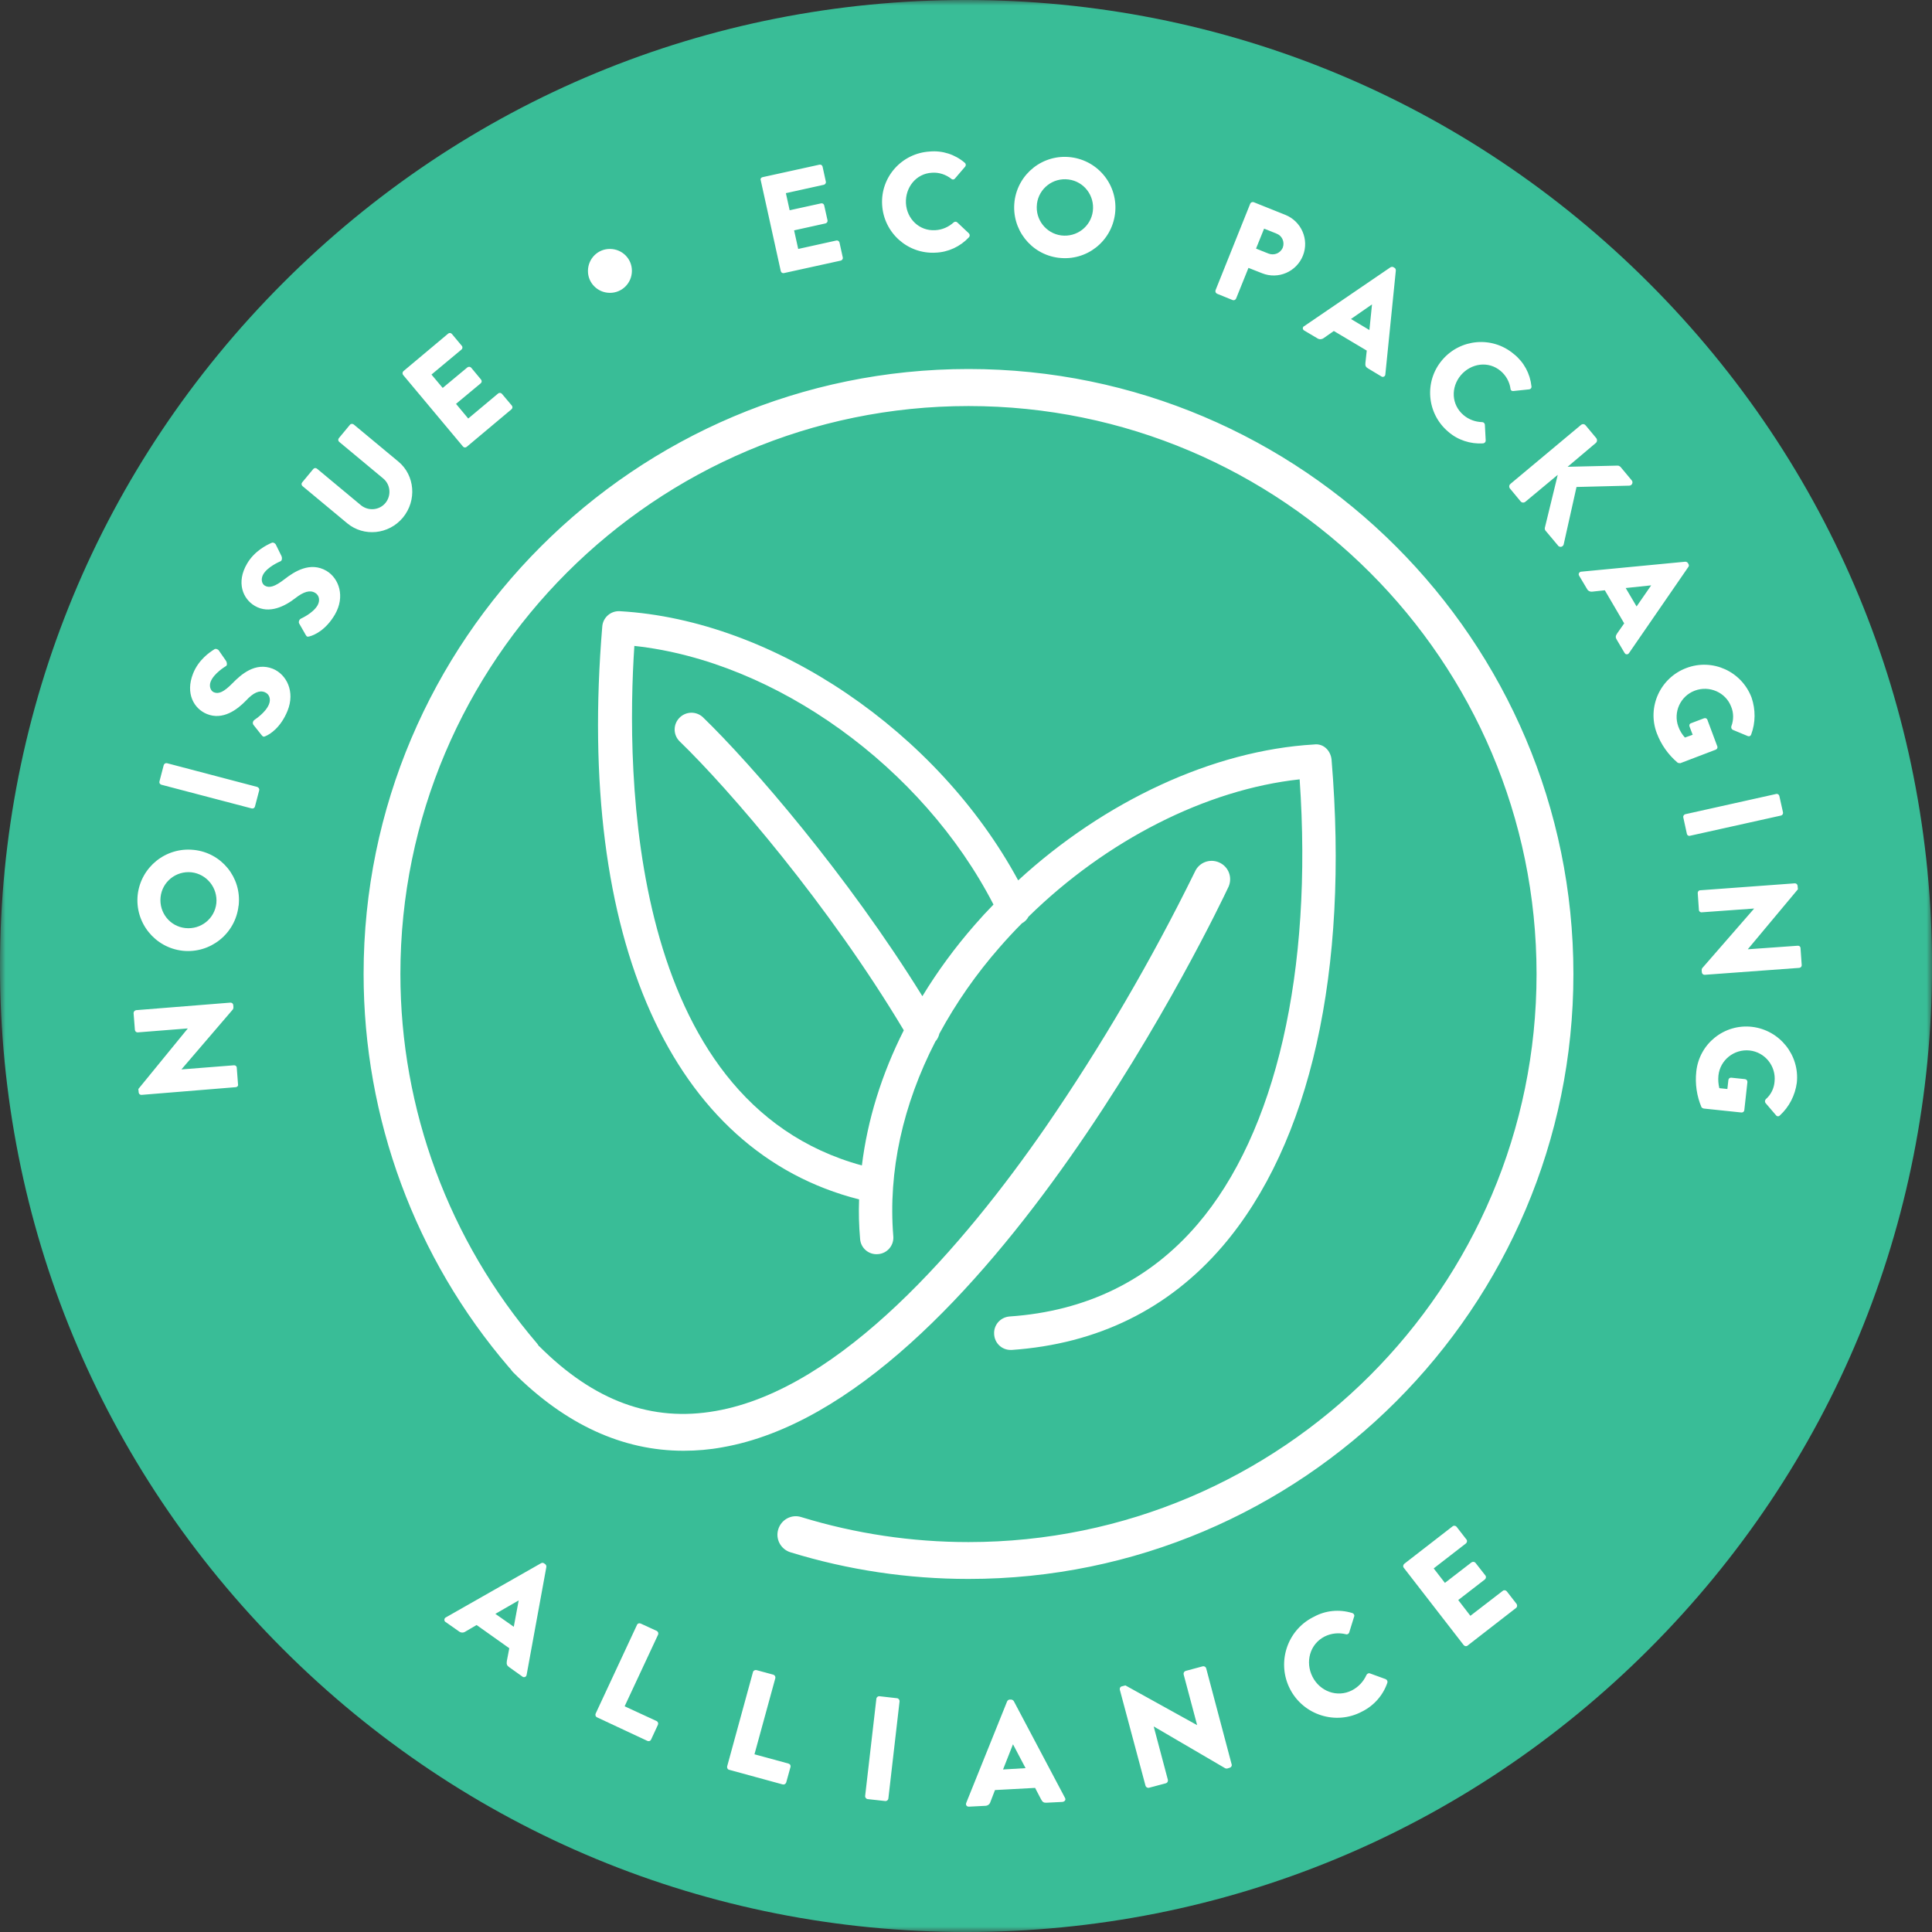 <svg width="180" height="180" viewBox="0 0 180 180" fill="none" xmlns="http://www.w3.org/2000/svg">
<rect x="0" y="0" width="180" height="180" fill="#333333" stroke="none"/>
<path fill-rule="evenodd" clip-rule="evenodd" d="M172.158 89.999C172.158 135.383 135.374 172.176 89.995 172.176C44.617 172.176 7.827 135.383 7.827 89.999C7.827 44.621 44.617 7.829 89.995 7.829C135.374 7.829 172.158 44.621 172.158 89.999Z" fill="white"/>
<path fill-rule="evenodd" clip-rule="evenodd" d="M172.158 89.999C172.158 135.383 135.374 172.175 89.995 172.175C44.617 172.175 7.827 135.383 7.827 89.999C7.827 44.621 44.617 7.829 89.995 7.829C135.374 7.829 172.158 44.621 172.158 89.999Z" stroke="#39BD97"/>
<path fill-rule="evenodd" clip-rule="evenodd" d="M59.102 60.179C58.321 71.924 58.456 102.624 80.3 108.582C80.822 104.326 82.141 100.08 84.204 95.989C77.249 84.352 67.961 73.558 63.317 69.069C62.702 68.459 62.702 67.476 63.317 66.861C63.917 66.266 64.863 66.251 65.479 66.814C70.045 71.231 78.95 81.533 85.936 92.813C87.364 90.465 88.988 88.262 90.798 86.188C91.367 85.531 91.946 84.9 92.561 84.274C85.968 71.479 72.269 61.601 59.102 60.179Z" fill="#39BD97"/>
<path fill-rule="evenodd" clip-rule="evenodd" d="M46.151 150.359L47.868 151.564L48.323 149.117H48.307L46.151 150.359Z" fill="#39BD97"/>
<path fill-rule="evenodd" clip-rule="evenodd" d="M17.84 81.27C16.402 81.12 15.115 82.144 14.96 83.582C14.81 85.03 15.834 86.317 17.276 86.467C18.714 86.617 20.002 85.593 20.157 84.156C20.297 82.723 19.267 81.435 17.84 81.27Z" fill="#39BD97"/>
<path fill-rule="evenodd" clip-rule="evenodd" d="M98.875 21.935C100.318 22.116 101.636 21.108 101.817 19.67C101.998 18.222 100.99 16.903 99.547 16.722C98.109 16.536 96.791 17.549 96.61 18.992V19.023C96.439 20.446 97.453 21.749 98.875 21.935Z" fill="#39BD97"/>
<path fill-rule="evenodd" clip-rule="evenodd" d="M151.462 54.785L152.476 56.502L153.836 54.537H153.825L151.462 54.785Z" fill="#39BD97"/>
<path fill-rule="evenodd" clip-rule="evenodd" d="M94.371 162.526L93.451 164.858L95.55 164.734L94.386 162.526H94.371Z" fill="#39BD97"/>
<path fill-rule="evenodd" clip-rule="evenodd" d="M119.52 23.052C119.706 22.53 119.442 21.951 118.925 21.764L117.772 21.304L117.022 23.161L118.17 23.621C118.708 23.833 119.303 23.59 119.52 23.052Z" fill="#39BD97"/>
<path fill-rule="evenodd" clip-rule="evenodd" d="M127.827 28.37H127.812L125.867 29.719L127.584 30.749L127.827 28.37Z" fill="#39BD97"/>
<mask id="mask0" mask-type="alpha" maskUnits="userSpaceOnUse" x="0" y="0" width="180" height="180">
<path fill-rule="evenodd" clip-rule="evenodd" d="M0 0H180V180H0V0Z" fill="white"/>
</mask>
<g mask="url(#mask0)">
<path fill-rule="evenodd" clip-rule="evenodd" d="M167.632 90.175L158.82 90.821C158.681 90.821 158.572 90.728 158.557 90.589L158.541 90.377C158.541 90.314 158.557 90.258 158.588 90.206L163.418 84.662V84.646L158.541 84.998C158.407 85.013 158.282 84.9 158.282 84.765L158.174 83.198C158.174 83.064 158.267 82.945 158.407 82.945L167.219 82.298C167.358 82.298 167.462 82.391 167.477 82.526L167.508 82.851L162.849 88.427V88.442L167.493 88.111C167.632 88.096 167.751 88.199 167.751 88.339L167.86 89.901C167.875 90.056 167.767 90.159 167.632 90.175ZM167.405 100.876C167.25 102.039 166.696 103.13 165.822 103.927C165.745 104.02 165.595 104.036 165.502 103.942L165.471 103.911L164.488 102.763C164.411 102.655 164.426 102.5 164.519 102.406C164.995 101.993 165.285 101.398 165.331 100.772C165.486 99.329 164.442 98.026 163.004 97.871C161.561 97.721 160.258 98.76 160.103 100.198C160.062 100.601 160.093 101 160.186 101.382L160.935 101.46L161.029 100.627C161.044 100.493 161.148 100.405 161.272 100.405H161.287L162.575 100.539C162.709 100.555 162.802 100.658 162.802 100.803V100.819L162.513 103.436C162.497 103.575 162.373 103.663 162.239 103.648L158.727 103.28C158.65 103.265 158.572 103.218 158.526 103.162C158.081 102.122 157.915 100.969 158.04 99.831C158.314 97.24 160.641 95.373 163.232 95.668C165.807 95.973 167.679 98.3 167.405 100.876ZM157.166 77.7L156.83 76.164C156.794 76.03 156.887 75.89 157.011 75.859L165.487 73.971C165.627 73.94 165.746 74.038 165.777 74.157L166.118 75.688C166.144 75.833 166.056 75.952 165.932 75.983L157.456 77.866C157.332 77.912 157.192 77.819 157.166 77.7ZM156.292 71.049C155.418 70.309 154.756 69.363 154.358 68.303C153.437 65.867 154.683 63.151 157.119 62.236C159.555 61.315 162.265 62.551 163.19 64.993C163.568 66.11 163.568 67.32 163.154 68.427C163.123 68.546 163.004 68.623 162.88 68.592C162.864 68.592 162.849 68.577 162.833 68.577L161.442 67.998C161.318 67.935 161.272 67.796 161.303 67.672C161.53 67.077 161.53 66.415 161.287 65.836C160.78 64.501 159.25 63.839 157.9 64.346C156.55 64.853 155.878 66.358 156.364 67.687C156.504 68.075 156.705 68.411 156.979 68.716L157.703 68.458L157.409 67.687C157.362 67.568 157.409 67.429 157.533 67.382H157.548L158.758 66.922C158.882 66.875 159.017 66.922 159.079 67.061V67.077L160 69.544C160.046 69.668 159.968 69.808 159.844 69.849L156.55 71.106C156.442 71.095 156.349 71.095 156.292 71.049ZM151.768 60.851C151.706 60.964 151.556 60.99 151.447 60.933C151.416 60.902 151.385 60.871 151.359 60.835L150.62 59.584C150.501 59.382 150.511 59.247 150.666 59.015L151.323 58.078L149.518 54.996L148.365 55.12C148.168 55.151 147.951 55.058 147.863 54.877L147.124 53.636C147.051 53.527 147.077 53.388 147.186 53.31C147.217 53.279 147.263 53.263 147.31 53.263L157.012 52.333C157.105 52.333 157.193 52.374 157.255 52.451L157.317 52.565C157.363 52.638 157.363 52.746 157.301 52.819L151.768 60.851ZM145.685 50.719C145.639 50.89 145.468 50.983 145.318 50.936C145.256 50.921 145.194 50.89 145.163 50.833L143.999 49.447C143.937 49.385 143.922 49.297 143.922 49.204L145.132 44.239L142.112 46.752C141.977 46.861 141.776 46.845 141.667 46.706L140.69 45.526C140.581 45.402 140.581 45.206 140.715 45.097L140.731 45.077L147.293 39.594C147.418 39.486 147.614 39.486 147.723 39.625C147.723 39.625 147.723 39.641 147.738 39.641L148.721 40.82C148.824 40.955 148.809 41.156 148.685 41.265L146.052 43.489L150.712 43.38C150.805 43.38 150.893 43.427 150.97 43.489L152.03 44.761C152.134 44.895 152.108 45.077 151.968 45.19C151.922 45.221 151.86 45.247 151.798 45.247L146.88 45.371L145.685 50.719ZM121.085 72.61C112.361 73.556 103.073 78.294 95.823 85.405C95.689 85.669 95.471 85.886 95.213 86.02C94.489 86.745 93.801 87.489 93.129 88.26C90.967 90.727 89.08 93.427 87.518 96.307C87.456 96.581 87.332 96.83 87.151 97.026C84.115 102.927 82.734 109.139 83.226 115.174C83.303 116.033 82.657 116.788 81.798 116.845C80.94 116.922 80.19 116.281 80.133 115.423C80.025 114.197 79.993 112.966 80.04 111.745C62.597 107.323 53.676 87.505 56.112 58.372C56.174 57.529 56.908 56.892 57.751 56.944C72.112 57.766 87.378 68.193 94.861 82.023C102.887 74.647 113.023 69.91 122.419 69.362C123.309 69.238 123.981 69.941 124.059 70.784C125.698 90.453 122.094 106.548 113.897 116.116C108.87 121.965 102.261 125.213 94.261 125.771H94.158C93.341 125.771 92.668 125.141 92.622 124.313C92.56 123.454 93.201 122.72 94.06 122.653C101.191 122.167 107.091 119.286 111.549 114.088C118.877 105.549 122.326 90.494 121.085 72.61ZM90.233 147.106C84.607 147.106 79.027 146.279 73.649 144.624C72.744 144.35 72.222 143.383 72.511 142.477C72.79 141.572 73.752 141.05 74.657 141.345C79.704 142.891 84.943 143.672 90.233 143.672C119.415 143.672 143.157 119.928 143.157 90.743C143.157 61.558 119.415 37.83 90.233 37.83C61.051 37.83 37.304 61.558 37.304 90.743C37.304 103.373 41.829 115.573 50.041 125.172C50.103 125.245 50.15 125.327 50.197 125.405C50.212 125.415 50.228 125.431 50.243 125.431C55.347 130.536 60.725 132.516 66.688 131.456C78.37 129.418 89.846 115.956 97.416 105.012C102.629 97.425 107.273 89.471 111.322 81.227C111.705 80.353 112.713 79.965 113.587 80.353C114.461 80.736 114.844 81.744 114.461 82.618C114.446 82.634 114.446 82.665 114.43 82.68C113.515 84.63 91.624 130.598 67.288 134.844C66.109 135.061 64.894 135.164 63.684 135.164C58 135.164 52.663 132.713 47.807 127.851C47.714 127.748 47.621 127.639 47.544 127.52C47.502 127.469 47.451 127.438 47.42 127.391C38.67 117.202 33.876 104.185 33.876 90.743C33.876 59.66 59.164 34.38 90.233 34.38C121.298 34.38 146.591 59.676 146.591 90.743C146.591 121.816 121.313 147.106 90.233 147.106ZM141.238 149.817L136.734 153.313C136.625 153.411 136.46 153.38 136.366 153.267L130.787 146.067C130.693 145.959 130.725 145.788 130.833 145.695L135.337 142.204C135.446 142.111 135.617 142.142 135.705 142.245L136.625 143.43C136.718 143.533 136.687 143.704 136.579 143.797L133.574 146.124L134.619 147.474L137.101 145.56C137.225 145.483 137.375 145.498 137.468 145.607L138.388 146.781C138.482 146.895 138.451 147.06 138.342 147.153L135.86 149.072L136.992 150.541L140.012 148.214C140.121 148.121 140.286 148.152 140.379 148.255L141.3 149.439C141.378 149.558 141.362 149.729 141.238 149.817ZM129.256 156.779C128.853 157.958 127.994 158.925 126.877 159.473C124.457 160.751 121.453 159.799 120.196 157.379C118.939 154.953 119.875 151.948 122.296 150.691C122.342 150.676 122.373 150.645 122.42 150.629C123.506 150.034 124.778 149.916 125.972 150.278C126.112 150.314 126.205 150.448 126.174 150.588C126.174 150.603 126.174 150.603 126.159 150.619L125.698 152.108C125.652 152.227 125.512 152.305 125.393 152.258C124.731 152.093 124.028 152.165 123.413 152.47C122.022 153.179 121.592 154.85 122.28 156.215C122.968 157.575 124.576 158.191 125.957 157.487C126.557 157.177 127.033 156.67 127.307 156.06C127.369 155.936 127.508 155.858 127.627 155.905L129.101 156.442C129.241 156.505 129.298 156.655 129.256 156.779ZM114.554 164.701L114.342 164.768C114.279 164.783 114.217 164.768 114.155 164.747L107.505 160.858H107.489L108.808 165.823C108.839 165.957 108.762 166.102 108.622 166.144L107.045 166.563C106.905 166.588 106.765 166.511 106.724 166.371L104.33 157.424C104.299 157.284 104.376 157.145 104.516 157.114L104.852 157.026L111.518 160.718H111.533L110.277 156.002C110.246 155.857 110.323 155.722 110.463 155.676L112.056 155.247C112.195 155.216 112.335 155.293 112.376 155.428L114.755 164.401C114.786 164.535 114.693 164.67 114.554 164.701ZM99.133 167.831C99.107 167.852 99.076 167.862 99.029 167.862V167.878L97.493 167.955C97.25 167.971 97.126 167.893 96.992 167.635L96.438 166.574L92.7 166.776L92.27 167.893C92.208 168.105 92.007 168.245 91.794 168.245L90.279 168.322C90.14 168.338 90.016 168.245 90 168.121C90 168.079 90 168.033 90.016 167.986L93.832 158.511C93.879 158.418 93.956 158.361 94.059 158.346H94.199C94.292 158.346 94.385 158.403 94.447 158.48L99.226 167.51C99.303 167.635 99.257 167.769 99.133 167.831ZM82.766 167.571C82.75 167.706 82.616 167.814 82.476 167.799L80.837 167.618C80.697 167.602 80.589 167.462 80.604 167.323L81.649 158.267C81.664 158.127 81.799 158.019 81.938 158.034L83.578 158.22C83.717 158.236 83.821 158.376 83.81 158.51L82.766 167.571ZM73.648 164.629L73.25 166.066C73.203 166.206 73.064 166.284 72.929 166.253L67.929 164.887C67.789 164.856 67.716 164.701 67.748 164.566L70.152 155.785C70.183 155.645 70.338 155.573 70.473 155.598L72.055 156.028C72.19 156.074 72.267 156.214 72.236 156.348L70.292 163.444L73.446 164.303C73.617 164.354 73.689 164.489 73.648 164.629ZM61.17 160.346C61.309 160.413 61.356 160.563 61.294 160.703L60.663 162.063C60.601 162.208 60.451 162.254 60.311 162.192L55.621 159.999C55.481 159.932 55.44 159.782 55.497 159.648L59.349 151.383C59.406 151.249 59.561 151.202 59.696 151.264L61.185 151.947C61.309 152.009 61.371 152.164 61.309 152.304L58.196 158.97L61.17 160.346ZM50.9 146.006L49.064 156.045C49.048 156.184 48.924 156.272 48.79 156.257C48.738 156.257 48.691 156.226 48.666 156.2L47.419 155.31C47.223 155.171 47.176 155.031 47.223 154.741L47.45 153.562L44.404 151.4L43.36 152.011C43.179 152.135 42.946 152.135 42.765 151.995L41.519 151.121C41.4 151.059 41.369 150.909 41.431 150.79C41.462 150.743 41.488 150.707 41.534 150.692L50.414 145.639C50.502 145.592 50.61 145.592 50.688 145.654L50.796 145.727C50.884 145.804 50.915 145.892 50.9 146.006ZM28.187 45.292C28.078 45.204 28.063 45.044 28.156 44.94L29.185 43.699C29.278 43.59 29.428 43.575 29.537 43.668L33.627 47.071C34.32 47.635 35.344 47.547 35.913 46.859C36.477 46.166 36.389 45.142 35.696 44.573L31.605 41.17C31.497 41.077 31.481 40.927 31.574 40.818L32.603 39.577C32.691 39.468 32.846 39.468 32.955 39.546L37.123 43.011C38.654 44.283 38.855 46.626 37.537 48.224C36.218 49.812 33.891 50.029 32.355 48.757L28.187 45.292ZM31.206 57.249C30.348 58.723 29.257 59.184 28.848 59.287C28.662 59.334 28.6 59.349 28.491 59.168L27.866 58.077C27.803 57.927 27.866 57.741 28.015 57.648C28.062 57.617 29.138 57.156 29.582 56.406C29.841 55.946 29.748 55.455 29.35 55.227C28.874 54.948 28.279 55.134 27.529 55.718C26.578 56.463 25.088 57.249 23.739 56.448C22.622 55.796 21.991 54.26 23.02 52.512C23.708 51.333 24.845 50.779 25.29 50.583C25.44 50.49 25.642 50.629 25.688 50.717L26.226 51.809C26.299 51.959 26.283 52.222 26.149 52.284C26.009 52.346 24.923 52.817 24.525 53.51C24.292 53.924 24.37 54.384 24.675 54.565C25.088 54.813 25.611 54.658 26.5 53.97C27.39 53.277 28.889 52.284 30.425 53.19C31.589 53.893 32.173 55.579 31.206 57.249ZM26.791 66.22C26.15 67.797 25.152 68.412 24.753 68.578C24.583 68.656 24.526 68.671 24.386 68.506L23.605 67.523C23.512 67.368 23.559 67.187 23.698 67.078C23.74 67.032 24.738 66.416 25.058 65.62C25.26 65.128 25.09 64.653 24.66 64.487C24.154 64.285 23.59 64.549 22.933 65.258C22.101 66.126 20.756 67.125 19.282 66.525C18.072 66.033 17.245 64.611 17.994 62.739C18.501 61.467 19.541 60.763 19.954 60.505C20.094 60.391 20.311 60.505 20.368 60.577L21.061 61.575C21.149 61.71 21.185 61.974 21.061 62.051C20.937 62.123 19.928 62.755 19.634 63.489C19.453 63.918 19.618 64.384 19.939 64.503C20.384 64.684 20.875 64.456 21.656 63.66C22.437 62.863 23.771 61.648 25.426 62.31C26.688 62.832 27.515 64.425 26.791 66.22ZM24.152 73.624L23.754 75.139C23.723 75.274 23.589 75.356 23.449 75.32L15.035 73.112C14.896 73.065 14.823 72.946 14.854 72.812L15.252 71.291C15.294 71.152 15.418 71.079 15.558 71.105L23.956 73.314C24.096 73.36 24.183 73.495 24.152 73.624ZM22.24 84.319C22.24 84.35 22.24 84.365 22.224 84.396C21.935 86.987 19.602 88.855 17.017 88.58C14.426 88.291 12.554 85.963 12.828 83.372C13.123 80.781 15.45 78.909 18.041 79.183H18.056C20.631 79.447 22.504 81.743 22.24 84.319ZM21.976 101.289L13.179 102.008C13.04 102.008 12.936 101.92 12.921 101.78L12.89 101.46L17.487 95.832V95.817L12.843 96.184C12.709 96.2 12.585 96.096 12.569 95.957L12.445 94.389C12.445 94.255 12.538 94.146 12.678 94.115L21.474 93.412C21.614 93.412 21.717 93.505 21.733 93.64L21.748 93.857C21.748 93.919 21.733 93.976 21.702 94.038L16.918 99.618V99.634L21.795 99.251C21.934 99.236 22.059 99.339 22.059 99.484L22.178 101.046C22.209 101.149 22.116 101.273 21.976 101.289ZM37.584 34.581L41.752 31.085C41.86 30.992 42.01 31.007 42.103 31.116L43.024 32.217C43.117 32.321 43.102 32.481 42.993 32.569L40.2 34.897L41.245 36.143L43.546 34.229C43.65 34.152 43.805 34.152 43.898 34.255L44.813 35.357C44.911 35.471 44.896 35.62 44.787 35.714L42.486 37.627L43.624 38.993L46.411 36.66C46.52 36.572 46.67 36.588 46.763 36.691L47.683 37.782C47.776 37.891 47.761 38.041 47.652 38.134L43.484 41.63C43.376 41.723 43.22 41.708 43.133 41.599L37.553 34.928C37.475 34.824 37.49 34.674 37.584 34.581ZM56.846 23.193C57.984 23.208 58.889 24.124 58.873 25.256C58.858 26.394 57.937 27.299 56.8 27.284C55.667 27.268 54.762 26.348 54.778 25.225C54.793 24.082 55.714 23.177 56.846 23.193ZM71.042 16.507L76.342 15.343C76.482 15.312 76.601 15.39 76.637 15.524L76.942 16.921C76.973 17.06 76.88 17.184 76.756 17.215L73.219 17.996L73.57 19.589L76.497 18.948C76.637 18.917 76.756 19.005 76.787 19.129L77.097 20.52C77.128 20.665 77.03 20.784 76.911 20.815L73.984 21.462L74.367 23.194L77.925 22.408C78.059 22.382 78.183 22.47 78.214 22.594L78.519 23.985C78.55 24.125 78.457 24.249 78.333 24.28L73.033 25.444C72.898 25.475 72.774 25.387 72.743 25.258L70.871 16.771C70.824 16.677 70.902 16.538 71.042 16.507ZM86.628 14.117C87.807 14.008 88.976 14.391 89.876 15.157C89.984 15.234 90.015 15.389 89.938 15.498C89.938 15.508 89.922 15.508 89.922 15.524L88.96 16.646C88.883 16.739 88.728 16.755 88.635 16.662C88.128 16.263 87.487 16.046 86.83 16.093C85.341 16.17 84.332 17.474 84.404 18.932C84.482 20.386 85.646 21.539 87.135 21.446C87.776 21.415 88.376 21.151 88.852 20.722C88.945 20.634 89.095 20.634 89.188 20.722L90.279 21.751C90.367 21.86 90.367 22.009 90.279 22.103C89.462 22.977 88.345 23.494 87.166 23.54C84.56 23.685 82.336 21.689 82.186 19.082C82.031 16.491 84.022 14.267 86.628 14.117ZM94.52 18.772V18.757C94.846 16.171 97.189 14.33 99.78 14.65C102.371 14.976 104.206 17.319 103.886 19.91C103.565 22.501 101.223 24.342 98.632 24.017H98.616C96.041 23.696 94.215 21.348 94.52 18.772ZM113.25 27.037L116.482 18.974C116.534 18.855 116.684 18.793 116.808 18.839L119.751 20.018C121.25 20.619 121.99 22.32 121.39 23.82C120.79 25.32 119.089 26.059 117.589 25.459L116.317 24.958L115.164 27.818C115.107 27.942 114.967 28.004 114.843 27.957L113.405 27.373C113.266 27.316 113.204 27.176 113.25 27.037ZM129.819 24.89L129.928 24.957C130.005 24.999 130.047 25.092 130.047 25.2L129.069 34.887C129.069 35.011 128.961 35.115 128.826 35.115C128.78 35.115 128.733 35.104 128.702 35.073L127.446 34.318C127.244 34.199 127.182 34.07 127.213 33.801L127.337 32.663L124.27 30.838L123.324 31.5C123.153 31.624 122.921 31.639 122.755 31.531L121.514 30.796C121.39 30.734 121.343 30.589 121.405 30.486C121.421 30.439 121.452 30.408 121.499 30.393L129.545 24.905C129.633 24.859 129.726 24.843 129.819 24.89ZM134.345 33.568C134.355 33.552 134.355 33.537 134.371 33.537C136.062 31.546 139.045 31.297 141.036 32.983L141.057 32.999C141.978 33.738 142.557 34.809 142.681 35.988C142.712 36.128 142.619 36.247 142.479 36.278H142.448L140.98 36.433C140.855 36.448 140.731 36.36 140.731 36.216C140.643 35.574 140.302 34.974 139.816 34.566C138.678 33.599 137.054 33.842 136.103 34.959C135.157 36.081 135.213 37.705 136.351 38.672C136.837 39.086 137.453 39.313 138.099 39.329C138.223 39.329 138.327 39.438 138.342 39.562L138.42 41.046C138.42 41.186 138.311 41.294 138.172 41.31C136.992 41.382 135.813 41 134.924 40.219C132.933 38.538 132.669 35.559 134.345 33.568ZM153.625 26.365C136.627 9.365 114.033 -0.001 89.986 -0.001C65.939 -0.001 43.361 9.35 26.363 26.365C9.37 43.381 -0.001 65.956 -0.001 90.01C-0.001 114.06 9.354 136.635 26.363 153.64C43.377 170.64 65.955 180.001 90.002 180.001C114.048 180.001 136.642 170.64 153.641 153.64C170.639 136.635 180.004 114.044 180.004 89.995C180.004 65.941 170.623 43.365 153.625 26.365Z" fill="#39BD97"/>
</g>
</svg>
